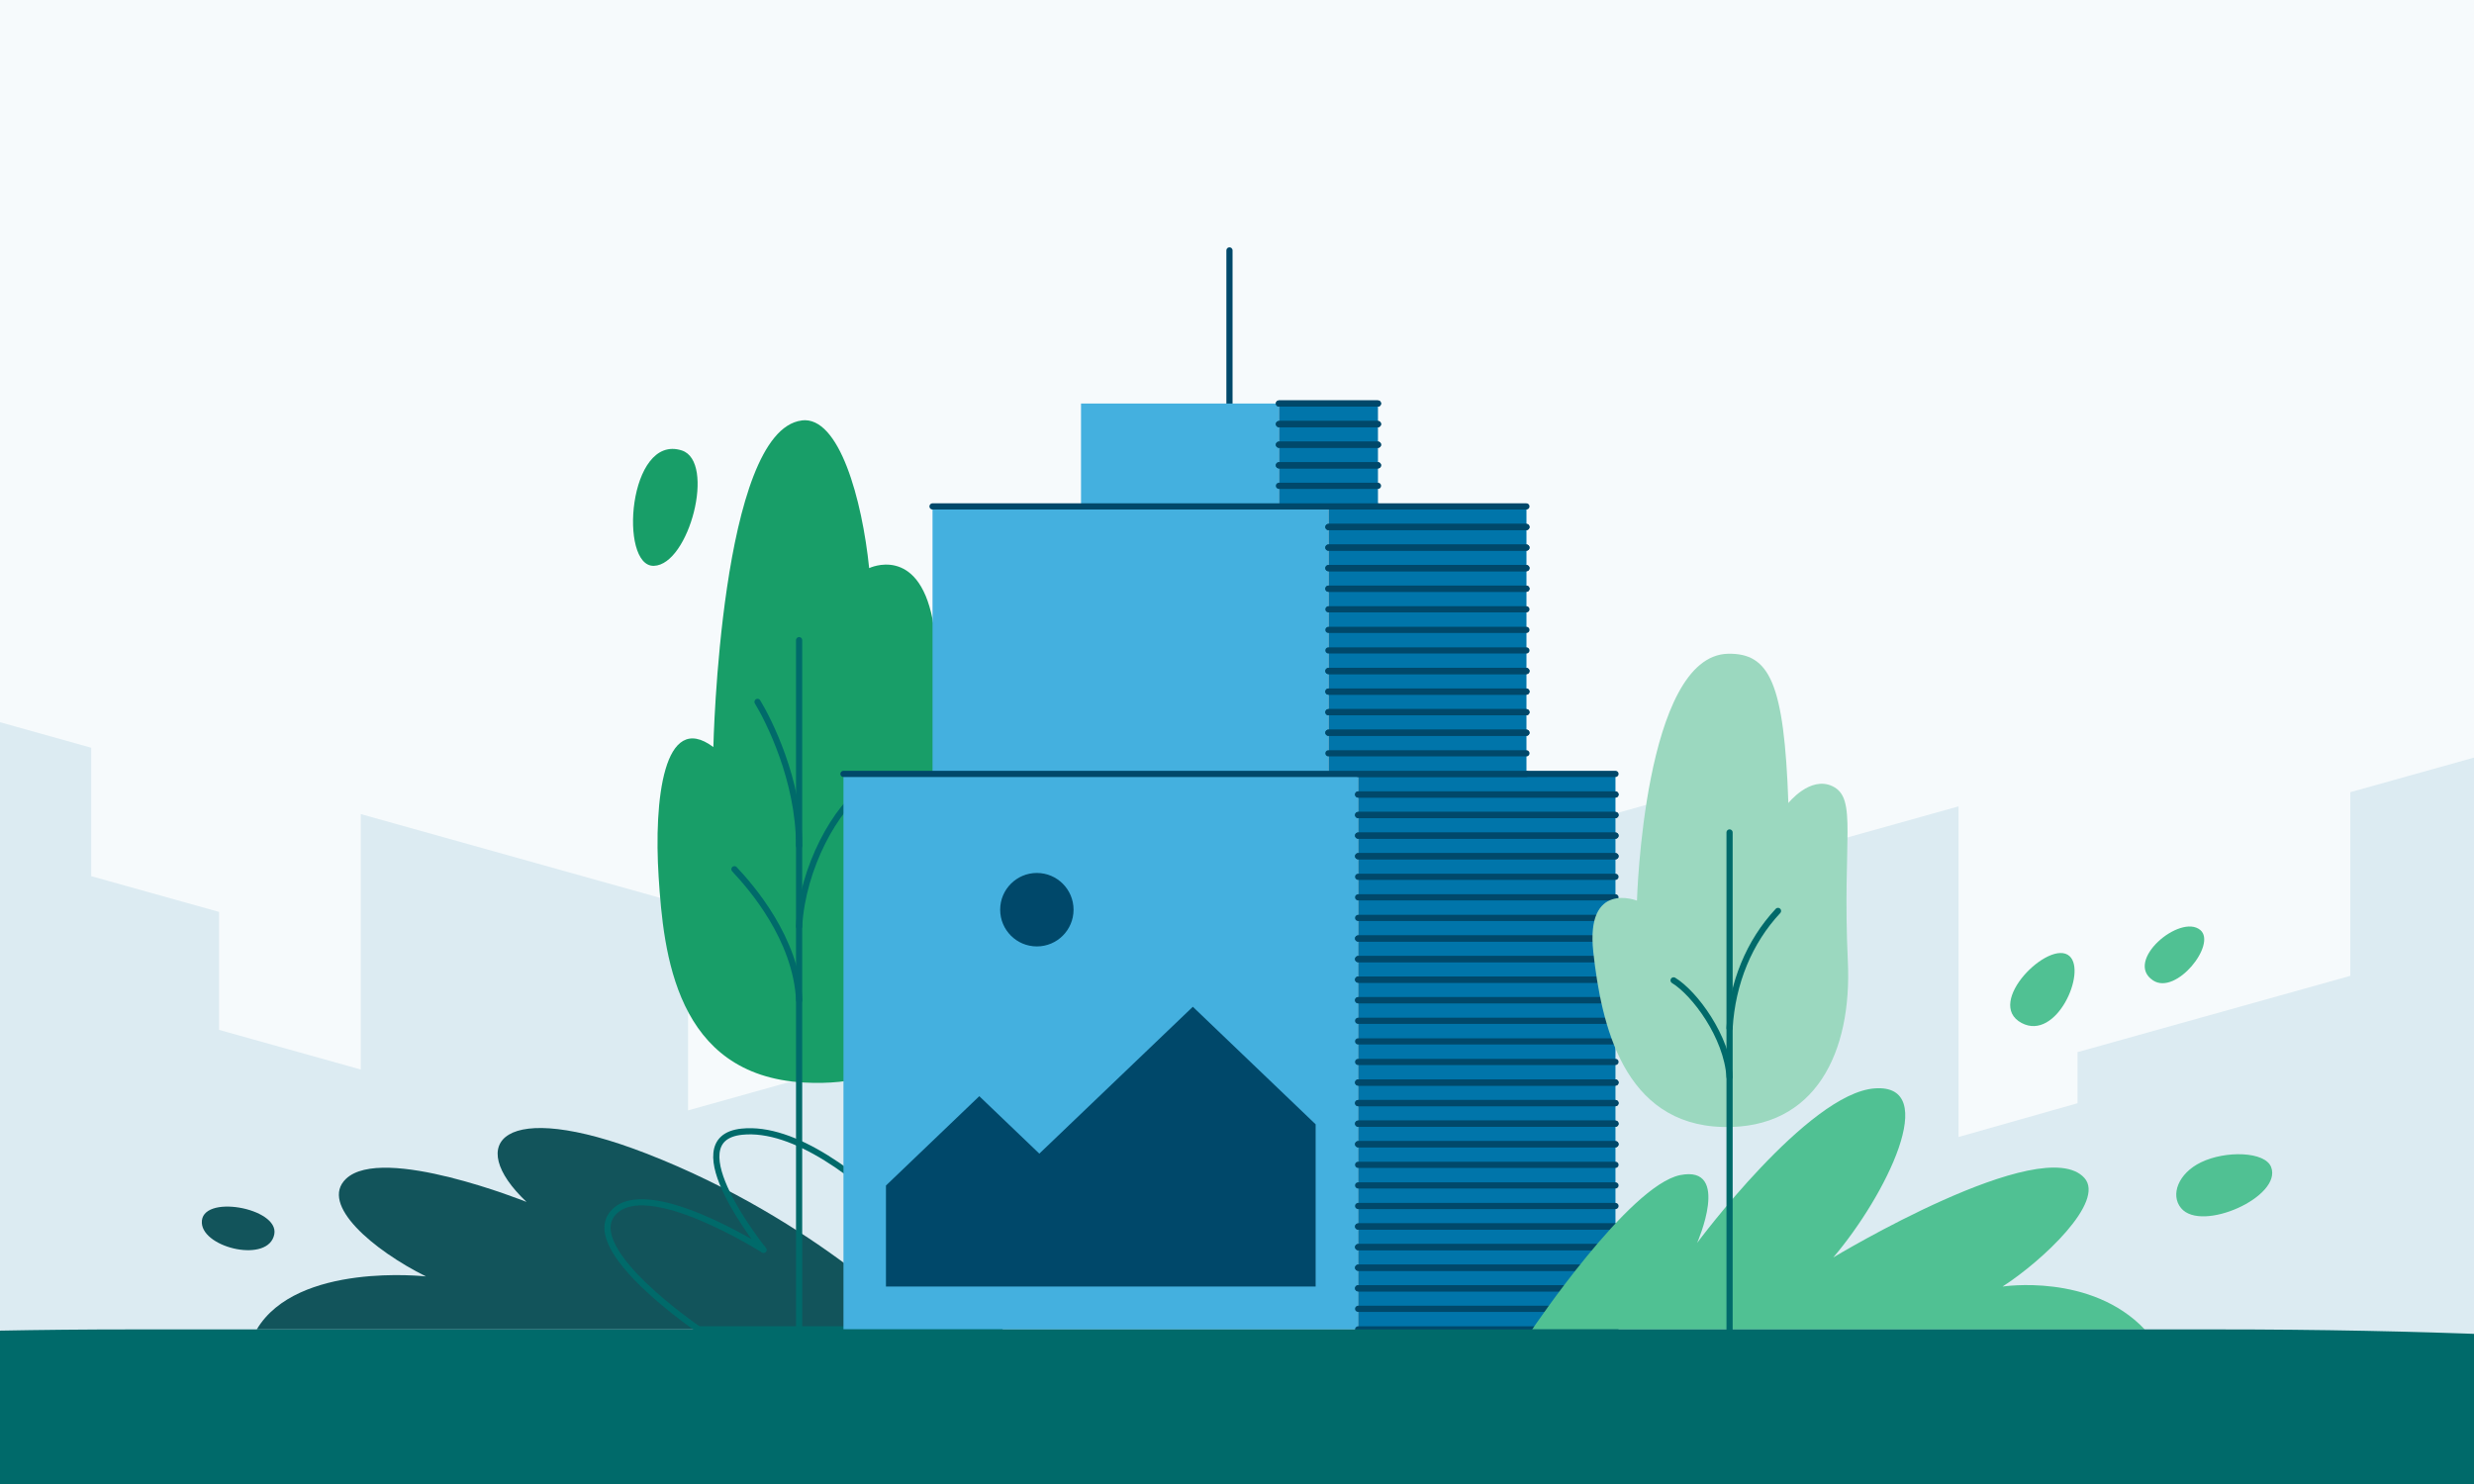 <svg width="400" height="240" viewBox="0 0 400 240" fill="none" xmlns="http://www.w3.org/2000/svg">
    <rect x="0" y="0" width="400" height="240" fill="#333333" stroke="none"/>
    <g clip-path="url(#clip0_960_7238)">
        <path d="M763.278 0H-363.278V240H763.278V0Z" fill="#F6FAFC" />
        <path
            d="M585.586 208.439V144.829L563.614 138.679V106.669L524.934 95.84V127.849L518.872 126.179V76.43L472.161 63.459L472.062 107.419L466.099 109.089V75.85L405.447 92.829V120.999L379.999 128.119V157.819L335.896 170.159V178.419L316.661 183.879V130.409L273.456 142.499V161.739L267.943 163.279V129.669L232.239 139.659V147.509L211.955 153.189V165.539L195.426 170.159V143.209L152.451 155.239V168.039L111.244 179.579V146.469L58.332 131.659V172.969L35.421 166.559V147.479L14.748 141.699V120.929L-10.61 113.829V78.519L-55.263 66.019V164.569L-62.154 162.639V115.769L-89.928 107.989V150.639L-133.093 162.729V208.489L-138.596 210.029V115.299L-174.27 125.289V183.689L-194.534 189.359V221.099L-211.053 225.719V239.999H611.043V215.559L585.596 208.439H585.586Z"
            fill="#DCEBF2" />
        <path
            d="M149.146 215C149.146 215 132.207 197.32 104.523 186.56C81.133 177.47 75.071 184.87 85.128 194.38C85.128 194.38 61.818 185.02 55.935 190.65C51.611 194.79 60.34 202.18 68.869 206.43C68.869 206.43 48.025 204.07 41.514 215H149.156H149.146Z"
            fill="#12545B" />
        <path
            d="M32.635 197.8C32.874 201.88 43.461 204.33 44.35 199.6C45.159 195.32 32.345 193.02 32.635 197.8Z"
            fill="#12545B" />
        <path
            d="M161.619 215C161.619 215 136.911 181.29 119.953 183.02C108.907 184.15 123.458 202.14 123.458 202.14C123.458 202.14 104.393 190.01 99.09 196.2C94.006 202.14 112.942 214.99 112.942 214.99H161.619V215Z"
            stroke="#006A6A" stroke-linecap="round" stroke-linejoin="round" />
        <path
            d="M129.631 67.99C135.693 67.23 139.388 80.79 140.527 91.88C140.527 91.88 148.407 88.06 150.784 100.2C151.932 106.07 151.942 117.41 153.29 127.37C154.179 133.91 158.234 146.24 155.827 156.77C153.54 166.75 146.429 175.99 129.97 175.07C109.227 173.91 107.279 154.15 106.49 141.8C105.701 129.45 107.289 114.8 115.339 120.82C115.339 120.82 116.458 69.65 129.631 68V67.99Z"
            fill="#189E68" />
        <path d="M129.201 103.53V215" stroke="#006A6A" stroke-linecap="round" stroke-linejoin="round" />
        <path d="M122.479 113.51C124.177 116.29 129.201 126.04 129.201 136.8" stroke="#006A6A" stroke-linecap="round"
            stroke-linejoin="round" />
        <path d="M140.267 127.12C135.074 130.45 129.721 140.43 129.201 149.83" stroke="#006A6A" stroke-linecap="round"
            stroke-linejoin="round" />
        <path d="M118.745 140.58C121.472 143.48 128.702 151.77 129.212 161.76" stroke="#006A6A" stroke-linecap="round"
            stroke-linejoin="round" />
        <path d="M110.236 72.85C115.769 74.64 111.424 91.34 105.721 91.51C100.019 91.68 101.567 70.05 110.236 72.85Z"
            fill="#189E68" />
        <path d="M198.782 40.5V65.26" stroke="#00486A" stroke-linecap="round" stroke-linejoin="round" />
        <path d="M219.585 125.16H136.372V215H219.585V125.16Z" fill="#44B0DF" />
        <path d="M219.586 215H261.192V125.16H219.586V215Z" fill="#0075AA" />
        <path d="M261.192 141.8H219.585" stroke="#00486A" stroke-linecap="round" stroke-linejoin="round" />
        <path d="M219.585 145.12H261.192" stroke="#00486A" stroke-linecap="round" stroke-linejoin="round" />
        <path d="M261.192 138.47H219.585" stroke="#00486A" stroke-linecap="round" stroke-linejoin="round" />
        <path d="M261.192 125.16H246.79H219.585" stroke="#00486A" stroke-linecap="round" stroke-linejoin="round" />
        <path d="M219.585 128.49H261.192" stroke="#00486A" stroke-linecap="round" stroke-linejoin="round" />
        <path d="M261.192 135.14H219.585" stroke="#00486A" stroke-linecap="round" stroke-linejoin="round" />
        <path d="M219.585 138.47H261.192" stroke="#00486A" stroke-linecap="round" stroke-linejoin="round" />
        <path d="M219.585 131.81H261.192" stroke="#00486A" stroke-linecap="round" stroke-linejoin="round" />
        <path d="M261.192 128.49H219.585" stroke="#00486A" stroke-linecap="round" stroke-linejoin="round" />
        <path d="M261.192 131.81H219.585" stroke="#00486A" stroke-linecap="round" stroke-linejoin="round" />
        <path d="M219.585 135.14H261.192" stroke="#00486A" stroke-linecap="round" stroke-linejoin="round" />
        <path d="M261.192 165.09H219.585" stroke="#00486A" stroke-linecap="round" stroke-linejoin="round" />
        <path d="M219.585 168.42H261.192" stroke="#00486A" stroke-linecap="round" stroke-linejoin="round" />
        <path d="M261.192 161.76H219.585" stroke="#00486A" stroke-linecap="round" stroke-linejoin="round" />
        <path d="M261.192 148.45H246.79H219.585" stroke="#00486A" stroke-linecap="round" stroke-linejoin="round" />
        <path d="M219.585 151.78H261.192" stroke="#00486A" stroke-linecap="round" stroke-linejoin="round" />
        <path d="M261.192 158.43H219.585" stroke="#00486A" stroke-linecap="round" stroke-linejoin="round" />
        <path d="M219.585 161.76H261.192" stroke="#00486A" stroke-linecap="round" stroke-linejoin="round" />
        <path d="M219.585 155.11H261.192" stroke="#00486A" stroke-linecap="round" stroke-linejoin="round" />
        <path d="M261.192 151.78H219.585" stroke="#00486A" stroke-linecap="round" stroke-linejoin="round" />
        <path d="M261.192 155.11H219.585" stroke="#00486A" stroke-linecap="round" stroke-linejoin="round" />
        <path d="M219.585 158.43H261.192" stroke="#00486A" stroke-linecap="round" stroke-linejoin="round" />
        <path d="M261.192 188.38H219.585" stroke="#00486A" stroke-linecap="round" stroke-linejoin="round" />
        <path d="M219.585 191.71H261.192" stroke="#00486A" stroke-linecap="round" stroke-linejoin="round" />
        <path d="M261.192 185.05H219.585" stroke="#00486A" stroke-linecap="round" stroke-linejoin="round" />
        <path d="M261.192 171.74H246.79H219.585" stroke="#00486A" stroke-linecap="round" stroke-linejoin="round" />
        <path d="M219.585 175.07H261.192" stroke="#00486A" stroke-linecap="round" stroke-linejoin="round" />
        <path d="M261.192 181.73H219.585" stroke="#00486A" stroke-linecap="round" stroke-linejoin="round" />
        <path d="M219.585 185.05H261.192" stroke="#00486A" stroke-linecap="round" stroke-linejoin="round" />
        <path d="M219.585 178.4H261.192" stroke="#00486A" stroke-linecap="round" stroke-linejoin="round" />
        <path d="M261.192 175.07H219.585" stroke="#00486A" stroke-linecap="round" stroke-linejoin="round" />
        <path d="M261.192 178.4H219.585" stroke="#00486A" stroke-linecap="round" stroke-linejoin="round" />
        <path d="M219.585 181.73H261.192" stroke="#00486A" stroke-linecap="round" stroke-linejoin="round" />
        <path d="M261.192 211.67H219.585" stroke="#00486A" stroke-linecap="round" stroke-linejoin="round" />
        <path d="M219.585 215H261.192" stroke="#00486A" stroke-linecap="round" stroke-linejoin="round" />
        <path d="M261.192 208.35H219.585" stroke="#00486A" stroke-linecap="round" stroke-linejoin="round" />
        <path d="M261.192 195.04H246.79H219.585" stroke="#00486A" stroke-linecap="round" stroke-linejoin="round" />
        <path d="M219.585 198.36H261.192" stroke="#00486A" stroke-linecap="round" stroke-linejoin="round" />
        <path d="M261.192 205.02H219.585" stroke="#00486A" stroke-linecap="round" stroke-linejoin="round" />
        <path d="M219.585 208.35H261.192" stroke="#00486A" stroke-linecap="round" stroke-linejoin="round" />
        <path d="M219.585 201.69H261.192" stroke="#00486A" stroke-linecap="round" stroke-linejoin="round" />
        <path d="M261.192 198.36H219.585" stroke="#00486A" stroke-linecap="round" stroke-linejoin="round" />
        <path d="M261.192 201.69H219.585" stroke="#00486A" stroke-linecap="round" stroke-linejoin="round" />
        <path d="M219.585 205.02H261.192" stroke="#00486A" stroke-linecap="round" stroke-linejoin="round" />
        <path
            d="M167.641 153.06C170.918 153.06 173.574 150.401 173.574 147.12C173.574 143.839 170.918 141.18 167.641 141.18C164.365 141.18 161.709 143.839 161.709 147.12C161.709 150.401 164.365 153.06 167.641 153.06Z"
            fill="#00486A" />
        <path d="M192.86 162.82L168.041 186.57L158.334 177.28L143.243 191.73V208.06H212.714V181.83L192.86 162.82Z"
            fill="#00486A" />
        <path d="M214.781 81.9H150.773V125.16H214.781V81.9Z" fill="#44B0DF" />
        <path d="M214.792 125.16H246.801V81.9H214.792V125.16Z" fill="#0075AA" />
        <path d="M246.79 98.54H214.781" stroke="#00486A" stroke-linecap="round" stroke-linejoin="round" />
        <path d="M214.781 101.87H246.79" stroke="#00486A" stroke-linecap="round" stroke-linejoin="round" />
        <path d="M246.79 95.21H214.781" stroke="#00486A" stroke-linecap="round" stroke-linejoin="round" />
        <path d="M246.79 81.9H235.714H214.781" stroke="#00486A" stroke-linecap="round" stroke-linejoin="round" />
        <path d="M214.781 85.23H246.79" stroke="#00486A" stroke-linecap="round" stroke-linejoin="round" />
        <path d="M246.79 91.88H214.781" stroke="#00486A" stroke-linecap="round" stroke-linejoin="round" />
        <path d="M214.781 95.21H246.79" stroke="#00486A" stroke-linecap="round" stroke-linejoin="round" />
        <path d="M214.781 88.56H246.79" stroke="#00486A" stroke-linecap="round" stroke-linejoin="round" />
        <path d="M246.79 85.23H214.781" stroke="#00486A" stroke-linecap="round" stroke-linejoin="round" />
        <path d="M246.79 88.56H214.781" stroke="#00486A" stroke-linecap="round" stroke-linejoin="round" />
        <path d="M214.781 91.88H246.79" stroke="#00486A" stroke-linecap="round" stroke-linejoin="round" />
        <path d="M246.79 121.83H214.781" stroke="#00486A" stroke-linecap="round" stroke-linejoin="round" />
        <path d="M136.372 125.16H246.791" stroke="#00486A" stroke-linecap="round" stroke-linejoin="round" />
        <path d="M246.79 118.5H214.781" stroke="#00486A" stroke-linecap="round" stroke-linejoin="round" />
        <path d="M246.79 105.19H235.714H214.781" stroke="#00486A" stroke-linecap="round" stroke-linejoin="round" />
        <path d="M214.781 108.52H246.79" stroke="#00486A" stroke-linecap="round" stroke-linejoin="round" />
        <path d="M246.79 115.18H214.781" stroke="#00486A" stroke-linecap="round" stroke-linejoin="round" />
        <path d="M214.781 118.5H246.79" stroke="#00486A" stroke-linecap="round" stroke-linejoin="round" />
        <path d="M214.781 111.85H246.79" stroke="#00486A" stroke-linecap="round" stroke-linejoin="round" />
        <path d="M246.79 108.52H214.781" stroke="#00486A" stroke-linecap="round" stroke-linejoin="round" />
        <path d="M246.79 111.85H214.781" stroke="#00486A" stroke-linecap="round" stroke-linejoin="round" />
        <path d="M214.781 115.18H246.79" stroke="#00486A" stroke-linecap="round" stroke-linejoin="round" />
        <path d="M206.791 65.26H174.782V81.9H206.791V65.26Z" fill="#44B0DF" />
        <path d="M206.791 81.9H222.791V65.26H206.791V81.9Z" fill="#0075AA" />
        <path d="M222.791 78.57H206.781" stroke="#00486A" stroke-linecap="round" stroke-linejoin="round" />
        <path d="M150.773 81.9H222.791" stroke="#00486A" stroke-linecap="round" stroke-linejoin="round" />
        <path d="M222.791 75.25H206.781" stroke="#00486A" stroke-linecap="round" stroke-linejoin="round" />
        <path d="M206.781 65.26H222.791" stroke="#00486A" stroke-linecap="round" stroke-linejoin="round" />
        <path d="M222.791 71.92H206.781" stroke="#00486A" stroke-linecap="round" stroke-linejoin="round" />
        <path d="M206.781 75.25H222.791" stroke="#00486A" stroke-linecap="round" stroke-linejoin="round" />
        <path d="M206.781 68.59H222.791" stroke="#00486A" stroke-linecap="round" stroke-linejoin="round" />
        <path d="M222.791 65.26H206.781" stroke="#00486A" stroke-linecap="round" stroke-linejoin="round" />
        <path d="M222.791 68.59H206.781" stroke="#00486A" stroke-linecap="round" stroke-linejoin="round" />
        <path d="M206.781 71.92H222.791" stroke="#00486A" stroke-linecap="round" stroke-linejoin="round" />
        <path
            d="M247.729 215C247.729 215 263.389 191.69 271.669 190.04C279.948 188.4 274.395 201.01 274.395 201.01C274.395 201.01 292.322 176.81 303.099 176.02C313.875 175.22 304.916 193.37 296.407 203.36C296.407 203.36 330.214 182.96 337.005 190.5C340.441 194.32 330.214 203.92 323.772 208.07C323.772 208.07 338.094 205.83 346.773 215.01H247.739L247.729 215Z"
            fill="#50C193" />
        <path
            d="M334.609 154.63C337.415 157.19 332.481 168.41 326.869 165.45C320.756 162.22 331.413 151.72 334.609 154.63Z"
            fill="#50C193" />
        <path
            d="M355.741 150.4C358.468 152.67 351.846 161.02 348.111 158.56C343.347 155.43 352.495 147.7 355.741 150.4Z"
            fill="#50C193" />
        <path
            d="M367.197 188.74C369.044 193.52 355.961 199.38 352.645 195.39C350.858 193.25 352.196 189.75 355.851 187.98C359.836 186.04 366.218 186.21 367.197 188.74Z"
            fill="#50C193" />
        <path
            d="M279.389 105.73C286.11 105.6 288.467 110.44 289.147 129.87C289.147 129.87 292.652 125.44 296.257 127.14C300.392 129.09 297.835 135.66 298.764 155.53C299.443 170.09 293.611 182.66 278.54 182.26C262.461 181.84 258.885 165.62 257.607 153.98C256.329 142.33 264.668 145.66 264.668 145.66C264.668 145.66 265.776 106 279.389 105.73Z"
            fill="#9BD8BF" />
        <path d="M279.639 134.63V215" stroke="#006A6A" stroke-linecap="round" stroke-linejoin="round" />
        <path d="M287.469 147.32C282.805 152.31 280.078 158.97 279.639 166.27" stroke="#006A6A" stroke-linecap="round"
            stroke-linejoin="round" />
        <path d="M270.59 158.55C273.995 160.63 279.209 167.64 279.638 174.17" stroke="#006A6A" stroke-linecap="round"
            stroke-linejoin="round" />
        <path
            d="M701.537 240H-259.621C-129.308 233.07 -100.405 215 21.429 215H358.677C490.348 215 524.604 234.96 701.537 240Z"
            fill="#006A6A" />
    </g>
    <defs>
        <clipPath id="clip0_960_7238">
            <rect width="400" height="240" fill="white" />
        </clipPath>
    </defs>
</svg>
